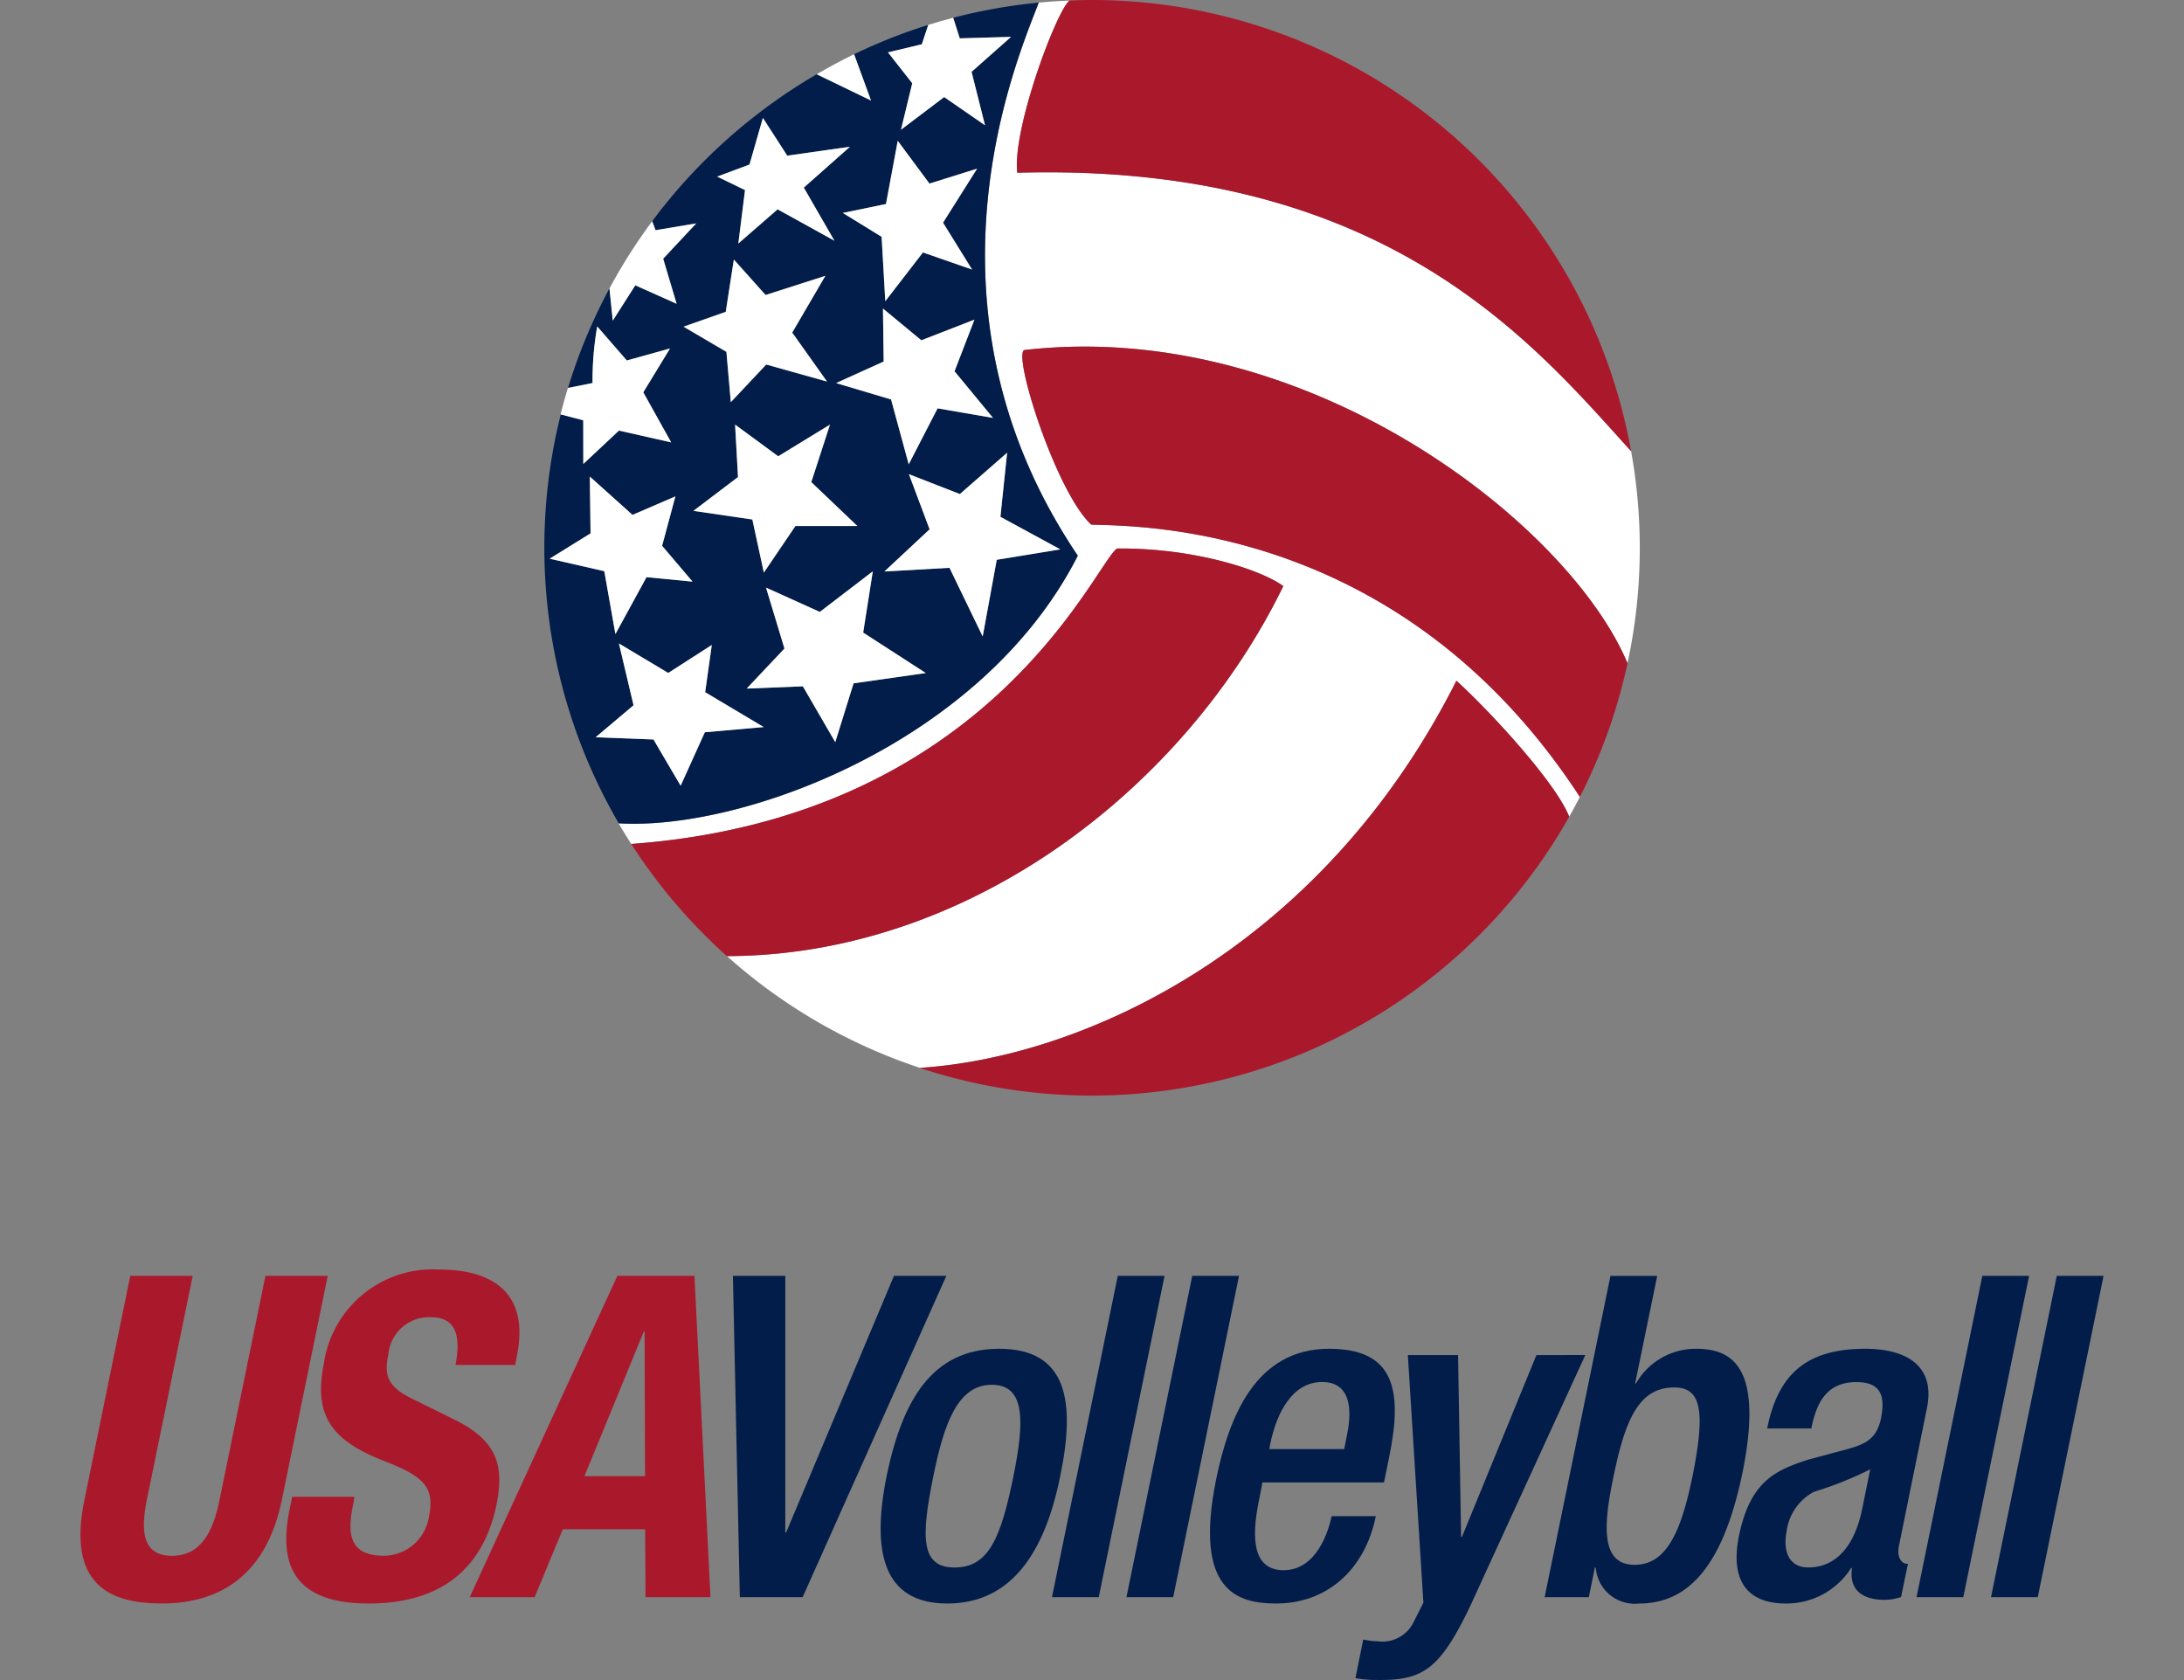 <svg xmlns="http://www.w3.org/2000/svg" width="130" height="100" viewBox="0 0 130 100"><rect x="0" y="0" width="130" height="100" fill="#808080" stroke="none"/><title>usa-volleyball</title><path d="M59.036,82.423c-2.009,0-2.834,2.251-3.479,5.439-.747,3.67-.747,5.438,1.263,5.438,2.035,0,2.757-1.768,3.505-5.438C60.968,84.674,61.072,82.423,59.036,82.423Z" fill="none"/><path d="M99.65,82.584c-2.14,0-2.939,1.982-3.635,5.439C95.371,91.1,95.4,93.14,97.3,93.14c1.934,0,2.784-2.064,3.454-5.332C101.53,83.924,101.247,82.584,99.65,82.584Z" fill="none"/><path d="M80.167,85.478c.387-1.822.1-3.215-1.469-3.215-1.778,0-2.706,1.822-3.092,3.7l-.052.3h4.458Z" fill="none"/><polygon points="38.319 79.263 34.789 87.862 38.396 87.862 38.37 79.263 38.319 79.263" fill="none"/><path d="M106.349,91.13c-.233,1.2.128,2.17,1.288,2.17,1.675,0,2.757-1.312,3.195-3.429l.491-2.411a21.319,21.319,0,0,1-3.352,1.339A3.118,3.118,0,0,0,106.349,91.13Z" fill="none"/><path d="M86.69,40.52c1.8,1.616,5.879,5.978,6.716,8.091q.328-.582.633-1.179C83.425,31.151,67.828,31.323,64.955,31.227c-2.074-1.914-4.647-9.98-4-10.389C77.676,18.889,93.37,31.116,96.875,39.48a32.507,32.507,0,0,0,.215-12.624c-5.746-6.326-14.554-17.2-36.539-16.573-.3-2.606,2.33-9.626,3.106-10.249-.614.025-1.224.063-1.828.122-1.17,3.105-7.768,17.958,2.326,32.919-5.663,11.14-19.98,16.378-27.333,15.932q.363.622.753,1.226c21.366-1.567,27.6-16.681,28.913-17.584,4.562-.045,8.571,1.258,9.9,2.237-5.8,11.928-18.621,22-33.119,22.022a32.565,32.565,0,0,0,11.491,6.653C64.662,62.914,78.729,56.329,86.69,40.52Z" fill="#fff"/><path d="M64.155,33.075C54.061,18.114,60.659,3.261,61.829.156a32.536,32.536,0,0,0-5.087.9l.39,1.226,3.052-.088L57.835,4.276l.8,3.18L56.2,5.777,53.634,7.721l.67-2.765L52.856,3.117l2.019-.481.383-1.155a32.442,32.442,0,0,0-4.42,1.747l1.008,2.754L48.614,4.42a32.766,32.766,0,0,0-9.792,8.746l.2.535,2.42-.405-1.966,2.1.8,2.684-2.459-1.1-1.341,2.1-.194-1.921a32.392,32.392,0,0,0-2.471,5.929l1.465-.292a18.536,18.536,0,0,1,.261-3.262l.018-.105.07.08,1.69,1.945,2.571-.714-.066.109-1.524,2.5,1.661,2.979-.11-.025-3-.677-2.121,1.987v-2.6l-1.346-.353a32.624,32.624,0,0,0,3.449,24.343C44.175,49.453,58.492,44.215,64.155,33.075Zm-9.184,7-4.163.594-1.09,3.5L47.79,40.851l-3.344.134L46.694,38.6l-1.1-3.626.1.045,3.1,1.4,3.154-2.415-.572,3.645,3.724,2.407Zm-11.215-14.8,2.566,1.883,3.08-1.883L48.291,28.7l2.739,2.61H47.347l-1.88,2.775-.684-3.161-3.508-.514,2.654-2.012ZM63.113,32.7l-3.783.62-.836,4.563-.068-.139L56.517,33.8l-3.873.218,2.689-2.509L54.1,28.225l3.031,1.182,2.813-2.459-.4,3.815Zm-4.006-7.824-3.3-.57-1.718,3.332-1.051-3.86L49.771,22.8l.123-.057L52.6,21.519l-.043-3.154,2.285,1.89L58,19.025l-.042.107L56.817,22.1Zm-6.37-12.731.7-3.761,1.887,2.545,2.835-.887-2.026,3.214,1.729,2.79-2.925-1.019-2.241,2.9-.008-.135-.21-3.7-2.31-1.422.124-.025Zm-8.124-2.35.8-2.776,1.449,2.248,3.731-.53-2.745,2.431,1.822,3.161-3.381-1.869-2.337,2.035.4-3.179-1.656-.8ZM43.2,18.562l.483-3.113,1.887,2.11,3.559-1.14L47.155,19.8l2.072,2.913-.138-.039-3.48-.975L43.5,23.935l-.263-2.993-2.551-1.5ZM32.823,33.19l2.329-1.444-.044-3.379.086.077,2.455,2.2,2.552-1.1-.79,2.942,1.811,2.13-.124-.011-2.615-.254-1.851,3.388L35.969,34l-3.251-.743Zm2.632,10.692,2.256-1.9-.87-3.678,2.935,1.754,2.592-1.666L41.974,41.2l3.483,2.075-3.5.309-1.44,3.182L38.9,44.015Z" fill="#021d49"/><polygon points="57.135 29.407 54.104 28.225 55.333 31.505 52.644 34.014 56.517 33.796 58.426 37.742 58.494 37.881 59.33 33.318 63.113 32.698 59.55 30.763 59.948 26.948 57.135 29.407" fill="#fff"/><polygon points="51.953 34.009 48.799 36.424 45.7 35.022 45.598 34.977 46.694 38.603 44.446 40.985 47.79 40.851 49.718 44.176 50.808 40.674 54.971 40.08 55.105 40.061 51.381 37.654 51.953 34.009" fill="#fff"/><polygon points="40.514 46.767 41.954 43.585 45.457 43.276 41.974 41.201 42.368 38.389 39.776 40.055 36.841 38.301 37.711 41.979 35.455 43.882 38.896 44.015 40.514 46.767" fill="#fff"/><polygon points="36.632 37.742 38.483 34.354 41.098 34.608 41.222 34.619 39.411 32.489 40.201 29.547 37.649 30.648 35.194 28.444 35.108 28.367 35.152 31.746 32.823 33.19 32.718 33.254 35.969 33.997 36.632 37.742" fill="#fff"/><polygon points="57.962 19.132 58.004 19.025 54.842 20.255 52.557 18.365 52.6 21.519 49.894 22.745 49.771 22.802 53.04 23.776 54.091 27.636 55.809 24.304 59.107 24.874 56.817 22.099 57.962 19.132" fill="#fff"/><polygon points="43.502 23.935 45.609 21.695 49.089 22.67 49.227 22.709 47.155 19.796 49.128 16.419 45.569 17.559 43.682 15.449 43.199 18.562 40.688 19.445 43.239 20.942 43.502 23.935" fill="#fff"/><path d="M34.719,27.616l2.121-1.987,3,.677.11.025-1.661-2.979,1.524-2.5.066-.109-2.571.714-1.69-1.945-.07-.08-.018.105a18.536,18.536,0,0,0-.261,3.262l-1.465.292q-.237.779-.436,1.574l1.346.353Z" fill="#fff"/><path d="M37.815,16.982l2.459,1.1-.8-2.684,1.966-2.1-2.42.405-.2-.535a32.689,32.689,0,0,0-2.542,4l.194,1.921Z" fill="#fff"/><polygon points="50.168 12.675 52.478 14.097 52.688 17.793 52.696 17.928 54.937 15.025 57.862 16.044 56.133 13.254 58.159 10.04 55.324 10.927 53.437 8.382 52.737 12.143 50.292 12.65 50.168 12.675" fill="#fff"/><polygon points="43.948 14.493 46.285 12.458 49.666 14.327 47.844 11.166 50.589 8.735 46.858 9.265 45.409 7.017 44.613 9.793 42.689 10.51 44.345 11.314 43.948 14.493" fill="#fff"/><path d="M52.856,3.117,54.3,4.956l-.67,2.765L56.2,5.777,58.63,7.456l-.8-3.18,2.349-2.081-3.052.088-.39-1.226c-.5.13-.995.271-1.484.424l-.383,1.155Z" fill="#fff"/><polygon points="44.783 30.92 45.467 34.081 47.347 31.306 51.03 31.306 48.291 28.696 49.402 25.275 46.322 27.158 43.756 25.275 43.929 28.394 41.275 30.406 44.783 30.92" fill="#fff"/><path d="M50.838,3.228c-.76.367-1.5.769-2.224,1.192l3.232,1.562Z" fill="#fff"/><path d="M60.551,10.283C82.536,9.657,91.344,20.53,97.09,26.856A32.606,32.606,0,0,0,65,0c-.45,0-.9.016-1.341.034C62.881.657,60.246,7.677,60.551,10.283Z" fill="#aa182c"/><path d="M60.955,20.838c-.647.409,1.926,8.475,4,10.389,2.873.1,18.47-.076,29.084,16.205a32.336,32.336,0,0,0,2.836-7.952C93.37,31.116,77.676,18.889,60.955,20.838Z" fill="#aa182c"/><path d="M54.735,63.563c.139.048.277.085.416.131-.132-.042-.262-.089-.393-.133Z" fill="#aa182c"/><path d="M86.69,40.52C78.729,56.329,64.662,62.914,54.758,63.561c.131.044.261.091.393.133.089.03.178.056.267.084A32.634,32.634,0,0,0,93.406,48.611C92.569,46.5,88.494,42.136,86.69,40.52Z" fill="#aa182c"/><path d="M76.386,34.886c-1.327-.979-5.336-2.282-9.9-2.237-1.313.9-7.547,16.017-28.913,17.584a32.764,32.764,0,0,0,5.692,6.675C57.765,56.888,70.59,46.814,76.386,34.886Z" fill="#aa182c"/><path d="M15.8,75.941l-2.733,13.34c-.386,1.9-1.107,3.322-2.834,3.322s-1.88-1.42-1.494-3.322l2.731-13.34H7.755L5.024,89.281c-1.056,5.117,1.6,6.162,4.613,6.162s6.132-1.286,7.139-6.162l2.731-13.34Z" fill="#aa182c"/><path d="M27.083,84.513l-2.6-1.286c-1.444-.7-1.624-1.419-1.366-2.6a2.434,2.434,0,0,1,2.55-2.223c1.418,0,1.8,1.044,1.444,2.839h3.556l.1-.535c.747-3.67-1.339-5.144-4.638-5.144a6.547,6.547,0,0,0-6.855,5.626c-.645,3.187.593,4.607,3.633,5.786,2.267.884,2.99,1.527,2.629,3.268a2.736,2.736,0,0,1-2.68,2.357C20.9,92.6,20.64,91.451,21,89.656l.1-.562h-3.71l-.156.777c-.721,3.535.517,5.572,4.717,5.572,4.02,0,6.752-1.822,7.6-5.867C30.021,87.246,29.608,85.772,27.083,84.513Z" fill="#aa182c"/><path d="M36.747,75.941,27.959,95.067h3.865L33.5,91.023h4.9l.025,4.044h3.866l-.954-19.126ZM34.789,87.862l3.53-8.6h.051l.026,8.6Z" fill="#aa182c"/><polygon points="53.212 75.941 46.795 91.211 46.744 91.211 46.744 75.941 43.626 75.941 44.038 95.067 47.775 95.067 56.33 75.941 53.212 75.941" fill="#021d49"/><path d="M59.474,80.281c-4.02,0-5.772,3.108-6.7,7.581-.9,4.473-.231,7.581,3.609,7.581,3.865,0,5.824-3.108,6.726-7.581C64.035,83.389,63.521,80.281,59.474,80.281Zm.851,7.581c-.748,3.67-1.47,5.438-3.505,5.438-2.01,0-2.01-1.768-1.263-5.438.645-3.188,1.47-5.439,3.479-5.439C61.072,82.423,60.968,84.674,60.325,87.862Z" fill="#021d49"/><polygon points="66.534 75.941 62.618 95.067 65.402 95.067 69.318 75.941 66.534 75.941" fill="#021d49"/><polygon points="70.967 75.941 67.051 95.067 69.833 95.067 73.751 75.941 70.967 75.941" fill="#021d49"/><path d="M79.265,90.246c-.181.857-.877,3.214-2.861,3.214-2.088,0-1.83-2.464-1.417-4.392l.155-.831h7.24l.31-1.528c.825-4.017.284-6.428-3.582-6.428-4.355,0-5.953,4.018-6.726,7.795-1.34,6.669,1.314,7.367,3.581,7.367,3.016,0,5.284-2.01,5.928-5.2ZM75.606,85.96c.386-1.875,1.314-3.7,3.092-3.7,1.571,0,1.856,1.393,1.469,3.215l-.155.777H75.554Z" fill="#021d49"/><path d="M91.453,80.656,87.021,91.479H86.97l-.18-10.823H83.8l.926,14.733-.591,1.179a2.063,2.063,0,0,1-2.114,1.125,4.853,4.853,0,0,1-.876-.107l-.464,2.3a7.136,7.136,0,0,0,1.082.106c2.836.054,3.865-.455,5.748-4.392l6.854-14.948Z" fill="#021d49"/><path d="M100.937,80.281a4.1,4.1,0,0,0-3.556,2.062h-.052l1.315-6.4H95.861L91.943,95.067h2.629l.361-1.767h.051a2.333,2.333,0,0,0,2.6,2.143c3.247,0,5.1-2.813,6.132-7.769C105.009,81.272,103.05,80.281,100.937,80.281Zm-.18,7.527c-.67,3.268-1.52,5.332-3.454,5.332-1.906,0-1.932-2.037-1.288-5.117.7-3.457,1.5-5.439,3.635-5.439C101.247,82.584,101.53,83.924,100.757,87.808Z" fill="#021d49"/><polygon points="117.996 75.941 114.08 95.067 116.862 95.067 120.78 75.941 117.996 75.941" fill="#021d49"/><polygon points="122.429 75.941 118.512 95.067 121.295 95.067 125.212 75.941 122.429 75.941" fill="#021d49"/><path d="M113.022,92.067l1.676-8.25c.515-2.545-1.238-3.536-3.684-3.536-3.66,0-5.207,1.688-5.825,4.742h2.628c.283-1.393.825-2.759,2.68-2.759,1.47,0,1.726.829,1.47,2.142-.259,1.259-.953,1.554-2.011,1.849l-2.293.616c-2.009.642-3.48,1.312-4.149,4.526-.567,2.761.566,4.046,2.784,4.046a4.557,4.557,0,0,0,3.89-2.117h.051c-.2,1.394.721,1.9,1.958,1.9a3.107,3.107,0,0,0,.962-.171l.41-1.974h-.031C113.126,93.085,112.92,92.6,113.022,92.067Zm-2.19-2.2c-.438,2.117-1.52,3.429-3.195,3.429-1.16,0-1.521-.965-1.288-2.17a3.118,3.118,0,0,1,1.622-2.331,21.319,21.319,0,0,0,3.352-1.339Z" fill="#021d49"/></svg>